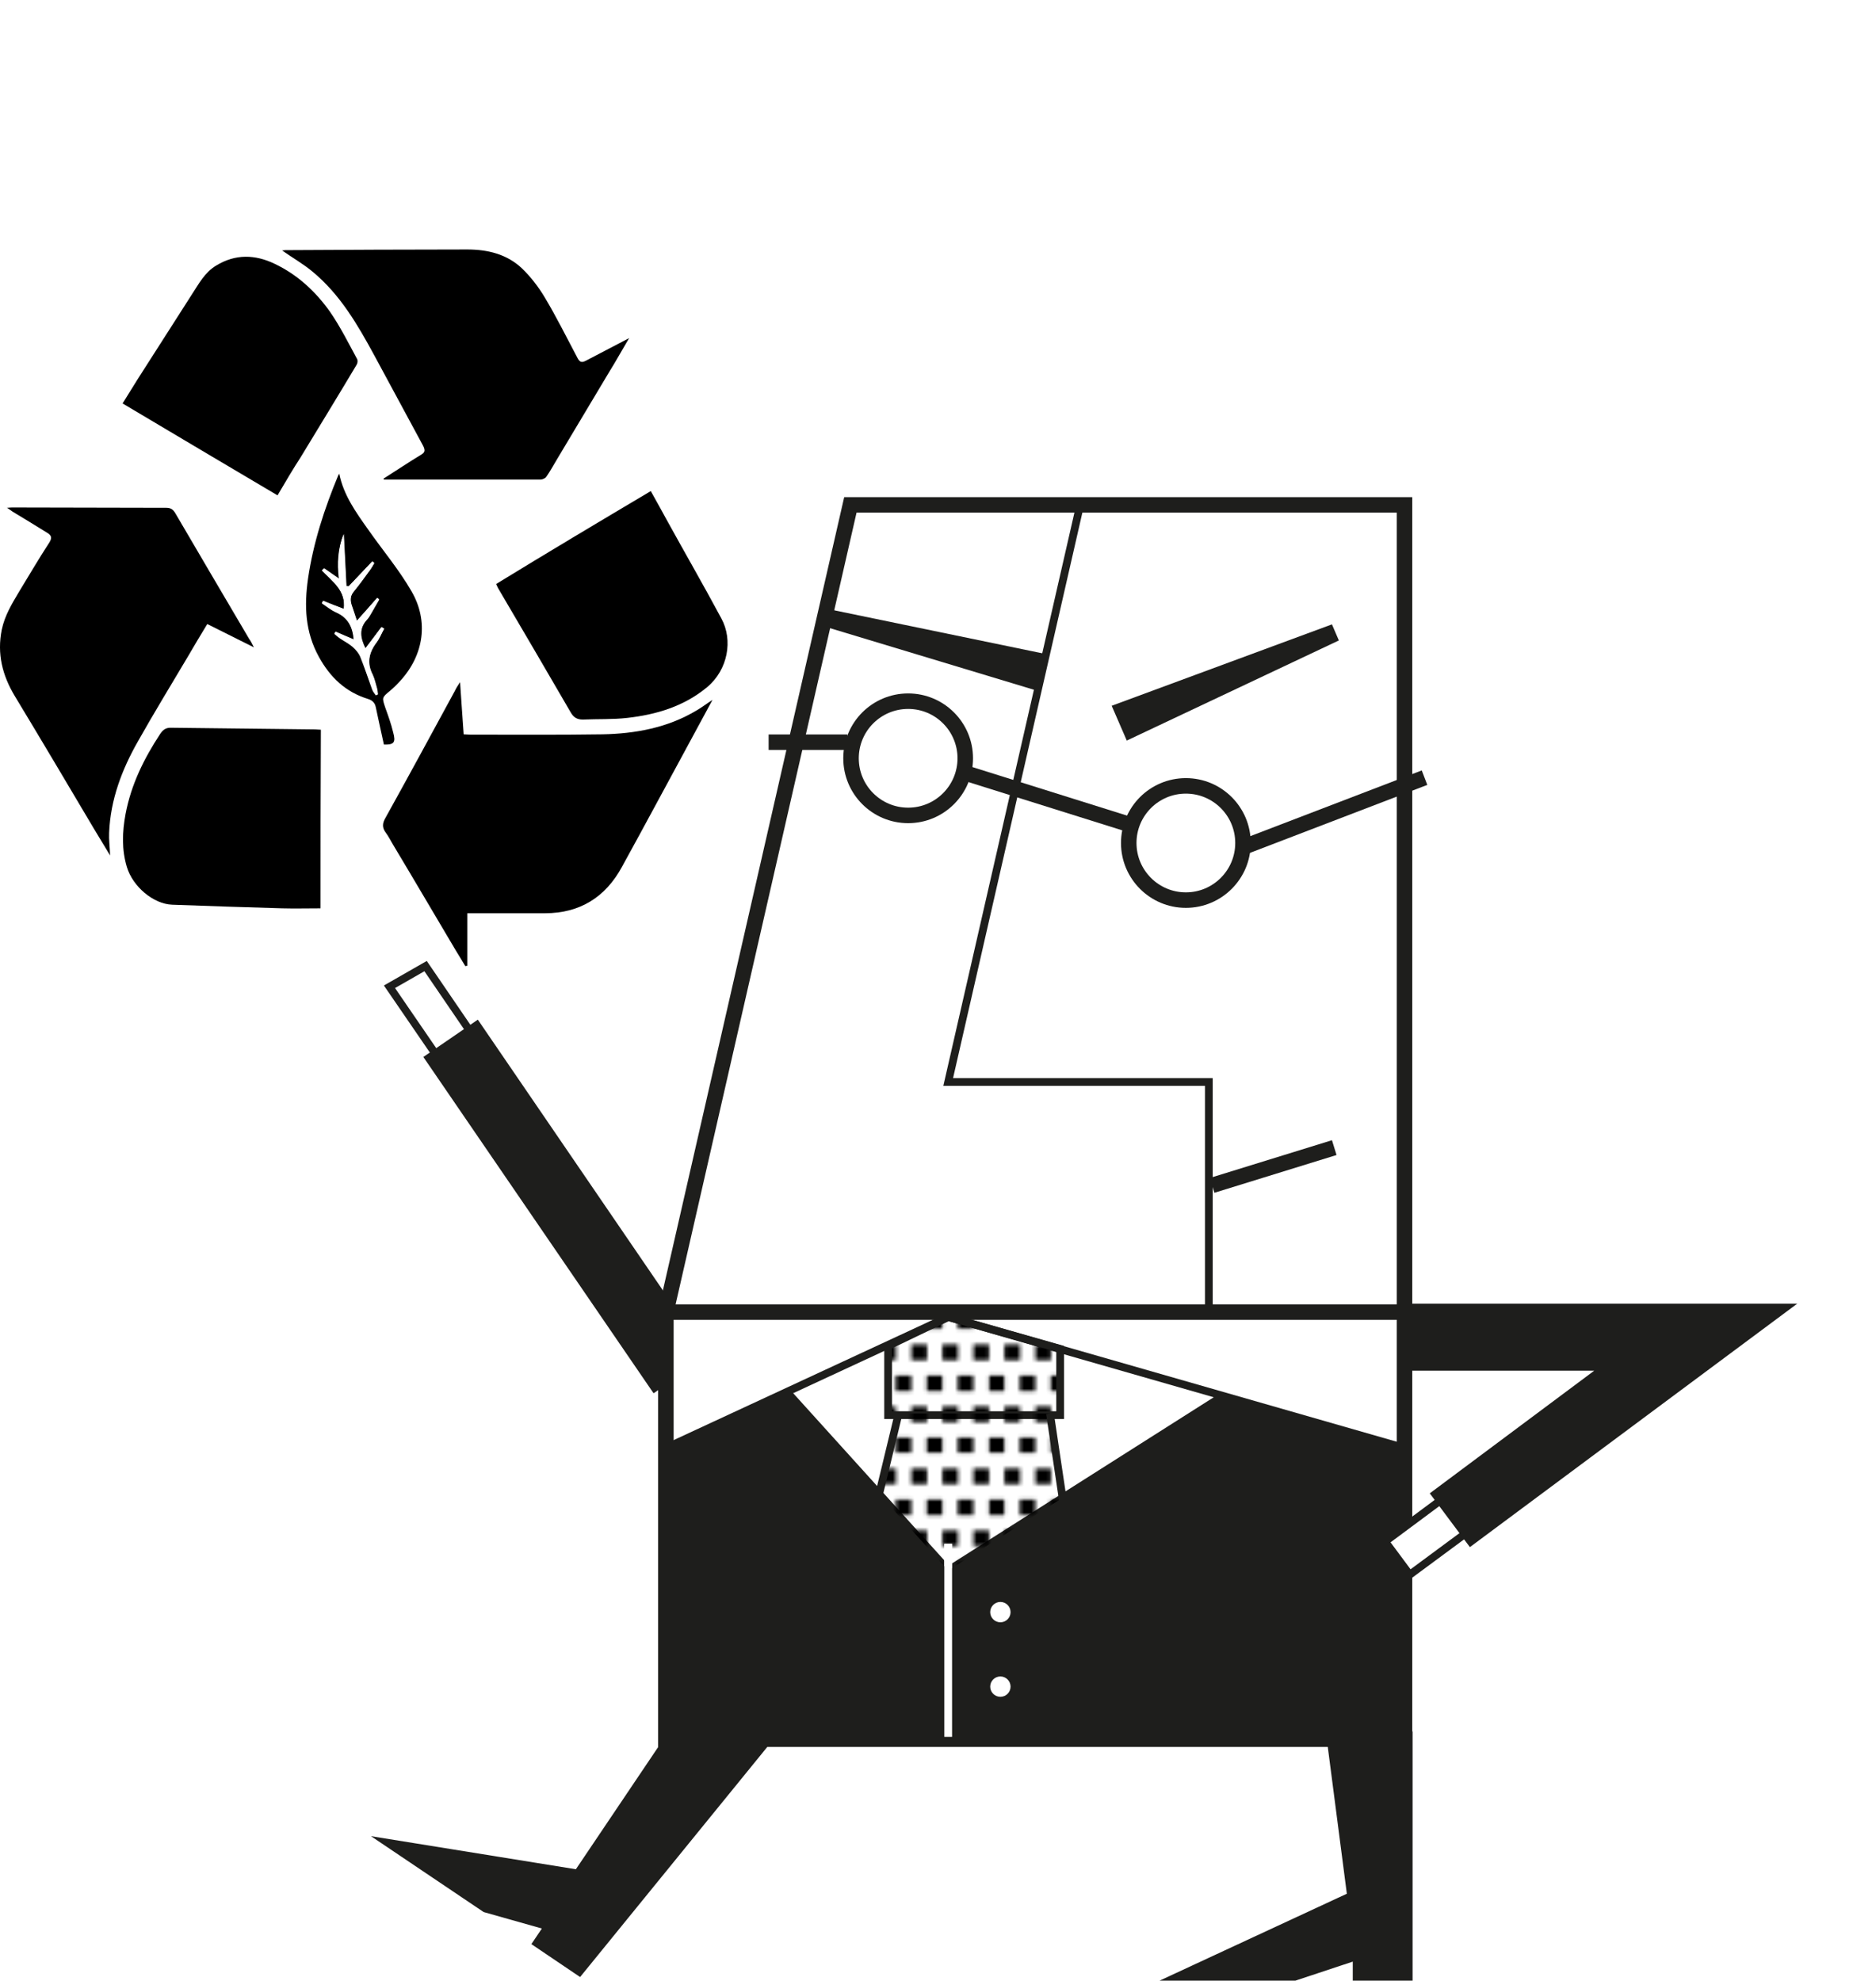 <svg width="571.47" height="603.36" version="1.1" viewBox="0 0 571.47 603.36" xml:space="preserve" xmlns="http://www.w3.org/2000/svg" xmlns:xlink="http://www.w3.org/1999/xlink">
<style type="text/css">
	.st0{fill:none;}
	.st1{fill:#FFFFFF;stroke:#1E1E1C;stroke-width:4.722;stroke-miterlimit:10;}
	.st2{fill:#FFFFFF;stroke:#1E1E1C;stroke-width:2.361;stroke-miterlimit:10;}
	.st3{fill:none;stroke:#1E1E1C;stroke-width:2.361;stroke-miterlimit:10;}
	.st4{fill:none;stroke:#1E1E1C;stroke-width:4.722;stroke-miterlimit:10;}
	.st5{fill:url(#SVGID_1_);stroke:#1E1E1C;stroke-width:2.361;stroke-miterlimit:10;}
		.st6{fill:url(#SVGID_00000131343844564535322770000018288323810145526933_);stroke:#1E1E1C;stroke-width:2.361;stroke-miterlimit:10;}
	.st7{fill:none;stroke:#FFFFFF;stroke-width:2.361;stroke-miterlimit:10;}
	.st8{fill:#1E1E1C;}
	.st9{fill:#1E1E1C;stroke:#1E1E1C;stroke-width:4.722;stroke-miterlimit:10;}
	.st10{fill:#FFFFFF;}
</style>
<pattern id="New_Pattern_Swatch_4" x="438" y="-146.6" width="34" height="34" patternUnits="userSpaceOnUse" viewBox="0 -34 34 34">
	<g>
		<rect class="st0" y="-34" width="34" height="34"/>
		<rect x="10.6" y="-27.6" width="4.3" height="4.3"/>
		<rect x="2.1" y="-27.6" width="4.3" height="4.3"/>
		<rect x="19.1" y="-27.6" width="4.3" height="4.3"/>
		<rect x="27.6" y="-27.6" width="4.3" height="4.3"/>
		<rect x="6.4" y="-34" width="4.3" height="2.1"/>
		<rect y="-34" width="2.1" height="2.1"/>
		<rect x="14.9" y="-34" width="4.3" height="2.1"/>
		<rect x="23.4" y="-34" width="4.3" height="2.1"/>
		<rect x="31.9" y="-34" width="2.1" height="2.1"/>
		<rect x="6.4" y="-19.1" width="4.3" height="4.3"/>
		<rect y="-19.1" width="2.1" height="4.3"/>
		<rect x="14.9" y="-19.1" width="4.3" height="4.3"/>
		<rect x="23.4" y="-19.1" width="4.3" height="4.3"/>
		<rect x="31.9" y="-19.1" width="2.1" height="4.3"/>
		<rect x="10.6" y="-10.6" width="4.3" height="4.3"/>
		<rect x="2.1" y="-10.6" width="4.3" height="4.3"/>
		<rect x="19.1" y="-10.6" width="4.3" height="4.3"/>
		<rect x="27.6" y="-10.6" width="4.3" height="4.3"/>
		<rect x="6.4" y="-2.1" width="4.3" height="2.1"/>
		<rect y="-2.1" width="2.1" height="2.1"/>
		<rect x="14.9" y="-2.1" width="4.3" height="2.1"/>
		<rect x="23.4" y="-2.1" width="4.3" height="2.1"/>
		<rect x="31.9" y="-2.1" width="2.1" height="2.1"/>
	</g>
</pattern>
<polyline class="st1" transform="translate(-83.858 47.9)" points="286.7 351.8 286.7 481.9 511.7 481.9 511.7 351.8" style="fill:#ffffff;stroke-miterlimit:10;stroke-width:4.722;stroke:#1e1e1c"/>
<g transform="translate(-83.858 47.9)">
	<path class="st2" d="m511.8 430.5" style="fill:#ffffff;stroke-miterlimit:10;stroke-width:2.361;stroke:#1e1e1c"/>
	<path class="st2" d="m511.7 351.8" style="fill:#ffffff;stroke-miterlimit:10;stroke-width:2.361;stroke:#1e1e1c"/>
</g>
<polygon class="st1" transform="translate(-83.858 47.9)" points="286.7 351.8 511.7 351.8 511.7 105.9 342.9 105.9" style="fill:#ffffff;stroke-miterlimit:10;stroke-width:4.722;stroke:#1e1e1c"/>
<polyline class="st3" transform="translate(-83.858 47.9)" points="412.9 105.9 372.7 281.7 452.1 281.7 452.1 351.8" style="fill:none;stroke-miterlimit:10;stroke-width:2.361;stroke:#1e1e1c"/>
<line class="st4" x1="369.24" x2="406.44" y1="361.1" y2="349.6" style="fill:none;stroke-miterlimit:10;stroke-width:4.722;stroke:#1e1e1c"/>
<polyline class="st3" transform="translate(-83.858 47.9)" points="286.7 393.2 372.7 353.3 511.7 393.2" style="fill:none;stroke-miterlimit:10;stroke-width:2.361;stroke:#1e1e1c"/>
<polyline class="st3" transform="translate(-83.858 47.9)" points="456.5 377.3 372.7 430.5 323.7 376.3" style="fill:none;stroke-miterlimit:10;stroke-width:2.361;stroke:#1e1e1c"/>
<pattern id="SVGID_1_" patternTransform="matrix(-1.111 0 0 1.111 -16993 1424)" xlink:href="#New_Pattern_Swatch_4">
</pattern>
<polygon class="st5" transform="translate(-83.858 47.9)" points="406.8 363 372.7 353.3 354.4 362.1 354.4 383.2 406.8 383.2" style="fill:url(#SVGID_1_);stroke-miterlimit:10;stroke-width:2.361;stroke:#1e1e1c"/>
<pattern id="SVGID_00000076565133767644499090000014326309924514887057_" patternTransform="matrix(-1.111 0 0 1.111 -16993 1424)" xlink:href="#New_Pattern_Swatch_4">
</pattern>
<polyline transform="translate(-83.858 47.9)" points="357.6 382.7 343.5 441 412.4 441 403.7 382.7" style="fill:url(#SVGID_00000076565133767644499090000014326309924514887057_);stroke-miterlimit:10;stroke-width:2.361;stroke:#1e1e1c"/>
<line class="st7" x1="288.84" x2="288.84" y1="529.1" y2="470.3" style="fill:none;stroke-miterlimit:10;stroke-width:2.361;stroke:#ffffff"/>
<circle class="st4" cx="361.24" cy="256.8" r="17.4" style="fill:none;stroke-miterlimit:10;stroke-width:4.722;stroke:#1e1e1c"/>
<circle class="st4" cx="276.64" cy="231" r="17.4" style="fill:none;stroke-miterlimit:10;stroke-width:4.722;stroke:#1e1e1c"/>
<line class="st4" x1="343.54" x2="294.14" y1="251" y2="235.5" style="fill:none;stroke-miterlimit:10;stroke-width:4.722;stroke:#1e1e1c"/>
<line class="st4" x1="378.64" x2="433.94" y1="258.1" y2="236.9" style="fill:none;stroke-miterlimit:10;stroke-width:4.722;stroke:#1e1e1c"/>
<line class="st4" x1="258.14" x2="234.14" y1="226.1" y2="226.1" style="fill:none;stroke-miterlimit:10;stroke-width:4.722;stroke:#1e1e1c"/>
<polygon class="st8" transform="translate(-83.858 47.9)" points="489.6 142.3 422.5 167.1 427.1 177.7 491.7 147.2" style="fill:#1e1e1c"/>
<polygon class="st8" transform="translate(-83.858 47.9)" points="333.2 142.4 400.4 162.7 403.2 151.5 334.5 137.3" style="fill:#1e1e1c"/>
<polygon class="st9" transform="translate(-83.858 47.9)" points="447.8 553.1 478.1 553.1 498.3 546.4 498.3 553.1 511.8 553.1 511.8 481.9 490.4 481.9 496.7 530.4" style="fill:#1e1e1c;stroke-miterlimit:10;stroke-width:4.722;stroke:#1e1e1c"/>
<polygon class="st9" transform="translate(-83.858 47.9)" points="207.1 515.5 232.2 532.4 252.7 538.2 249 543.7 260.1 551.2 320.3 477.2 300.8 464.1 260.4 524.1" style="fill:#1e1e1c;stroke-miterlimit:10;stroke-width:4.722;stroke:#1e1e1c"/>
<g transform="translate(-83.858 47.9)">
	<polyline class="st2" points="217.1 274 202.5 252.7 213.5 246.4 227.5 266.9" style="fill:#ffffff;stroke-miterlimit:10;stroke-width:2.361;stroke:#1e1e1c"/>
	<g>
		<polyline class="st9" points="284.9 375.2 216.1 274.7 228.8 266 288 352.6" style="fill:#1e1e1c;stroke-miterlimit:10;stroke-width:4.722;stroke:#1e1e1c"/>
	</g>
</g>
<polygon class="st8" transform="translate(-83.858 47.9)" points="372.7 430.5 323.7 376.3 286.7 393.2 286.7 481.9 511.7 481.9 511.8 393.2 456.5 377.3" style="fill:#1e1e1c"/>
<circle class="st10" cx="304.74" cy="491.1" r="3.1" style="fill:#ffffff"/>
<circle class="st10" cx="304.74" cy="513.8" r="3.1" style="fill:#ffffff"/>
<line class="st7" x1="288.84" x2="288.84" y1="529.1" y2="470.3" style="fill:none;stroke-miterlimit:10;stroke-width:2.361;stroke:#ffffff"/>
<g transform="translate(-83.858 47.9)">
	<polyline class="st2" points="531.7 418.2 513.3 431.8 505.8 421.7 523.7 408.4" style="fill:#ffffff;stroke-miterlimit:10;stroke-width:2.361;stroke:#1e1e1c"/>
	<g>
		<polygon class="st9" points="512.2 367.3 512.2 351.6 624.2 351.6 532.1 420.1 522.7 407.5 576.6 367.3" style="fill:#1e1e1c;stroke-miterlimit:10;stroke-width:4.722;stroke:#1e1e1c"/>
	</g>
</g>
<g transform="translate(-83.858 47.9)">
	<path d="m224 159.9c.4 5.5.7 10.6 1.1 15.9.7 0 1.3.1 2 .1 13.4 0 26.9.1 40.3-.1 10-.2 19.8-2 28.5-7.2 1.6-.9 3-2 5-3.3-2.4 4.4-4.5 8.3-6.6 12.2-7 12.9-13.9 25.8-21 38.7-5 9.2-12.8 14.1-23.4 14.1h-21.3-2.4v16c-.2 0-.4.1-.6.1-1-1.7-2.1-3.4-3.1-5.1-6.3-10.6-12.5-21.2-18.8-31.7-.8-1.3-1.4-2.6-2.3-3.8-1.2-1.6-1.1-2.9-.1-4.6 7.1-12.8 14.1-25.7 21.1-38.6.4-.9.9-1.6 1.6-2.7z"/>
	<path d="m161.2 149.3-14.2-7.1c-2 3.3-4 6.6-5.9 9.9-5.1 8.6-10.3 17.1-15.2 25.8-4.9 8.6-8.4 17.8-8.8 27.9-.1 2.1.2 4.2.3 6.9-1.8-3-3.4-5.6-4.9-8.1-8-13.5-16-27-24.1-40.4-3.8-6.3-5.5-12.9-4-20.3.9-4.3 3.1-7.9 5.3-11.6 3-4.9 5.9-9.9 9.1-14.8 1.2-1.8.5-2.5-.9-3.3-3.4-2.1-6.8-4.2-10.3-6.3-.4-.3-.8-.6-1.6-1.1.9-.1 1.4-.1 1.9-.1 15.5 0 31.1.1 46.6.1 1.4 0 2.1.5 2.8 1.7 7.5 12.8 15 25.6 22.5 38.3.4.5.8 1.3 1.4 2.5z"/>
	<path d="m200.7 97.9c3.8-2.4 7.5-4.9 11.3-7.2 1.2-.7 1.5-1.2.8-2.7-5-9.2-9.9-18.4-14.9-27.6-5.1-9.4-10.5-18.7-18.9-25.6-2.9-2.4-6.1-4.2-9.2-6.4.3 0 .7-.1 1-.1 18.5-.1 36.9-.2 55.4-.2 6.2 0 12 1.4 16.6 5.7 2.7 2.6 5.1 5.7 7 8.9 3.6 6 6.7 12.3 10 18.5.7 1.3 1.3 1.4 2.5.8 4.2-2.2 8.4-4.4 13.2-6.9-2.2 3.7-4 7-6 10.2-5.3 8.9-10.6 17.7-15.9 26.6-1.1 1.8-2.1 3.7-3.3 5.4-.3.5-1.2.9-1.8.9h-47.6c-.1 0-.2-.1-.2-.3z"/>
	<path d="m168.4 103c-15.9-9.4-31.4-18.6-47.2-28 1.6-2.6 3.1-5 4.6-7.4 5.5-8.6 11-17.2 16.5-25.8 2.1-3.2 3.9-6.7 7.4-8.8 5.9-3.6 11.9-3.4 17.9-.5 6.9 3.3 12.4 8.4 16.8 14.6 3.1 4.5 5.6 9.5 8.2 14.3.3.5.2 1.3-.1 1.8-5.6 9.4-11.3 18.7-17 28.1-2.4 3.7-4.7 7.6-7.1 11.7z"/>
	<path d="m282.1 101.7c1.8 3.2 3.5 6.3 5.2 9.4 5.4 9.8 11 19.5 16.3 29.4 3.6 6.6 2 15.6-4.3 20.9-7.1 5.9-15.5 8.4-24.4 9.4-4.4.5-9 .3-13.5.5-1.7 0-2.8-.6-3.7-2.2-7.3-12.6-14.7-25.2-22.1-37.8-.2-.4-.4-.8-.6-1.3 15.5-9.5 31.1-18.8 47.1-28.3z"/>
	<path d="m181.5 228.8c-4 0-7.9.1-11.7 0-11.2-.3-22.3-.7-33.5-1.1-5.7-.2-12-5.5-13.8-11.5-1.6-5.3-1.4-10.7-.4-16.1 1.7-9 5.6-16.9 10.6-24.5.9-1.3 1.8-1.9 3.5-1.8 14.6.2 29.2.3 43.7.5.5 0 1.1.1 1.7.1-.1 18.2-.1 36.4-.1 54.4z"/>
	<path d="m200.8 178.9c-.9-4-1.7-7.8-2.5-11.5-.3-1.3-1.1-2-2.4-2.4-6.8-2.1-11.5-6.6-14.9-12.8-4.2-7.6-4.5-15.5-3.3-23.9 1.6-10.9 5-21.3 9.2-31.4.1-.2.2-.3.3-.5 1.3 6.5 5.1 11.8 8.8 17 4.4 6.3 9.4 12.2 13.2 18.8 5.3 9.1 3.8 19.4-3.4 27.3-1 1.1-2.1 2.2-3.2 3.1-2.4 2-2.4 2-1.4 5 .9 2.5 1.8 5 2.4 7.5.9 3.2.3 3.9-2.8 3.8zm-12.2-41.3c-2.1-.8-4.2-1.6-6.3-2.5-.1.2-.2.5-.3.7 1.5.9 2.8 2 4.4 2.8 3.6 1.6 5 4.5 5.3 8.3-1.9-.8-3.8-1.6-5.6-2.4l-.3.6c.5.4 1 .9 1.6 1.3 1.3.9 2.7 1.6 3.9 2.6 1 .8 1.9 1.9 2.4 3.1 1.3 3.3 2.4 6.6 3.6 9.9.2.7.7 1.2 1.1 1.8.2-.1.4-.2.6-.2-.1-.6-.1-1.3-.3-1.9-.4-1.4-.7-2.8-1.3-4.1-1.8-3.5-1.2-6.6 1.1-9.7 1-1.3 1.6-2.9 2.4-4.3-.3-.2-.5-.3-.8-.5-1.6 2.1-3.2 4.3-4.9 6.5-1.6-3.2-2-6 .4-8.7.5-.5.8-1.1 1.2-1.7.9-1.5 1.7-3 2.6-4.5-.2-.2-.4-.3-.6-.5-2 2.3-4 4.6-6.2 7-.6-1.7-1-3.1-1.5-4.5-.6-1.6-.7-3.1.6-4.5 1.7-2.1 3.3-4.3 4.9-6.5.5-.7.9-1.4 1.3-2.1-.2-.2-.4-.3-.6-.5-2.4 2.5-4.8 5.1-7.2 7.6-.2 0-.4-.1-.7-.1-.3-5.3-.5-10.5-.8-15.8-1.7 4.3-2 8.8-1.4 13.6-1.7-1.2-3.2-2.2-4.6-3.2l-.6.6c3.1 3.5 7.3 6.2 6.6 11.8z"/>
	<path class="st10" d="m188.6 137.6c.8-5.6-3.5-8.4-6.7-11.7l.6-.6c1.4 1 2.9 2 4.6 3.2-.6-4.8-.3-9.3 1.4-13.6.3 5.3.5 10.5.8 15.8.2 0 .4.1.7.1 2.4-2.5 4.8-5.1 7.2-7.6.2.2.4.3.6.5-.4.7-.8 1.4-1.3 2.1-1.6 2.2-3.2 4.4-4.9 6.5-1.2 1.5-1.1 2.9-.6 4.5.5 1.4 1 2.8 1.5 4.5 2.1-2.4 4.2-4.7 6.2-7 .2.2.4.3.6.5-.9 1.5-1.7 3-2.6 4.5-.3.6-.7 1.2-1.2 1.7-2.5 2.7-2 5.5-.4 8.7 1.7-2.2 3.3-4.4 4.9-6.5.3.2.5.3.8.5-.8 1.4-1.4 3-2.4 4.3-2.3 3.1-2.9 6.2-1.1 9.7.6 1.3.9 2.7 1.3 4.1.2.6.2 1.2.3 1.9-.2.1-.4.2-.6.2-.4-.6-.9-1.2-1.1-1.8-1.2-3.3-2.3-6.7-3.6-9.9-.5-1.2-1.4-2.2-2.4-3.1-1.2-1-2.6-1.7-3.9-2.6-.6-.4-1.1-.9-1.6-1.3l.3-.6c1.9.8 3.7 1.6 5.6 2.4-.3-3.8-1.7-6.7-5.3-8.3-1.6-.7-2.9-1.8-4.4-2.8.1-.2.2-.5.3-.7 2.2.8 4.3 1.6 6.4 2.4z" style="fill:#ffffff"/>
</g>
</svg>
